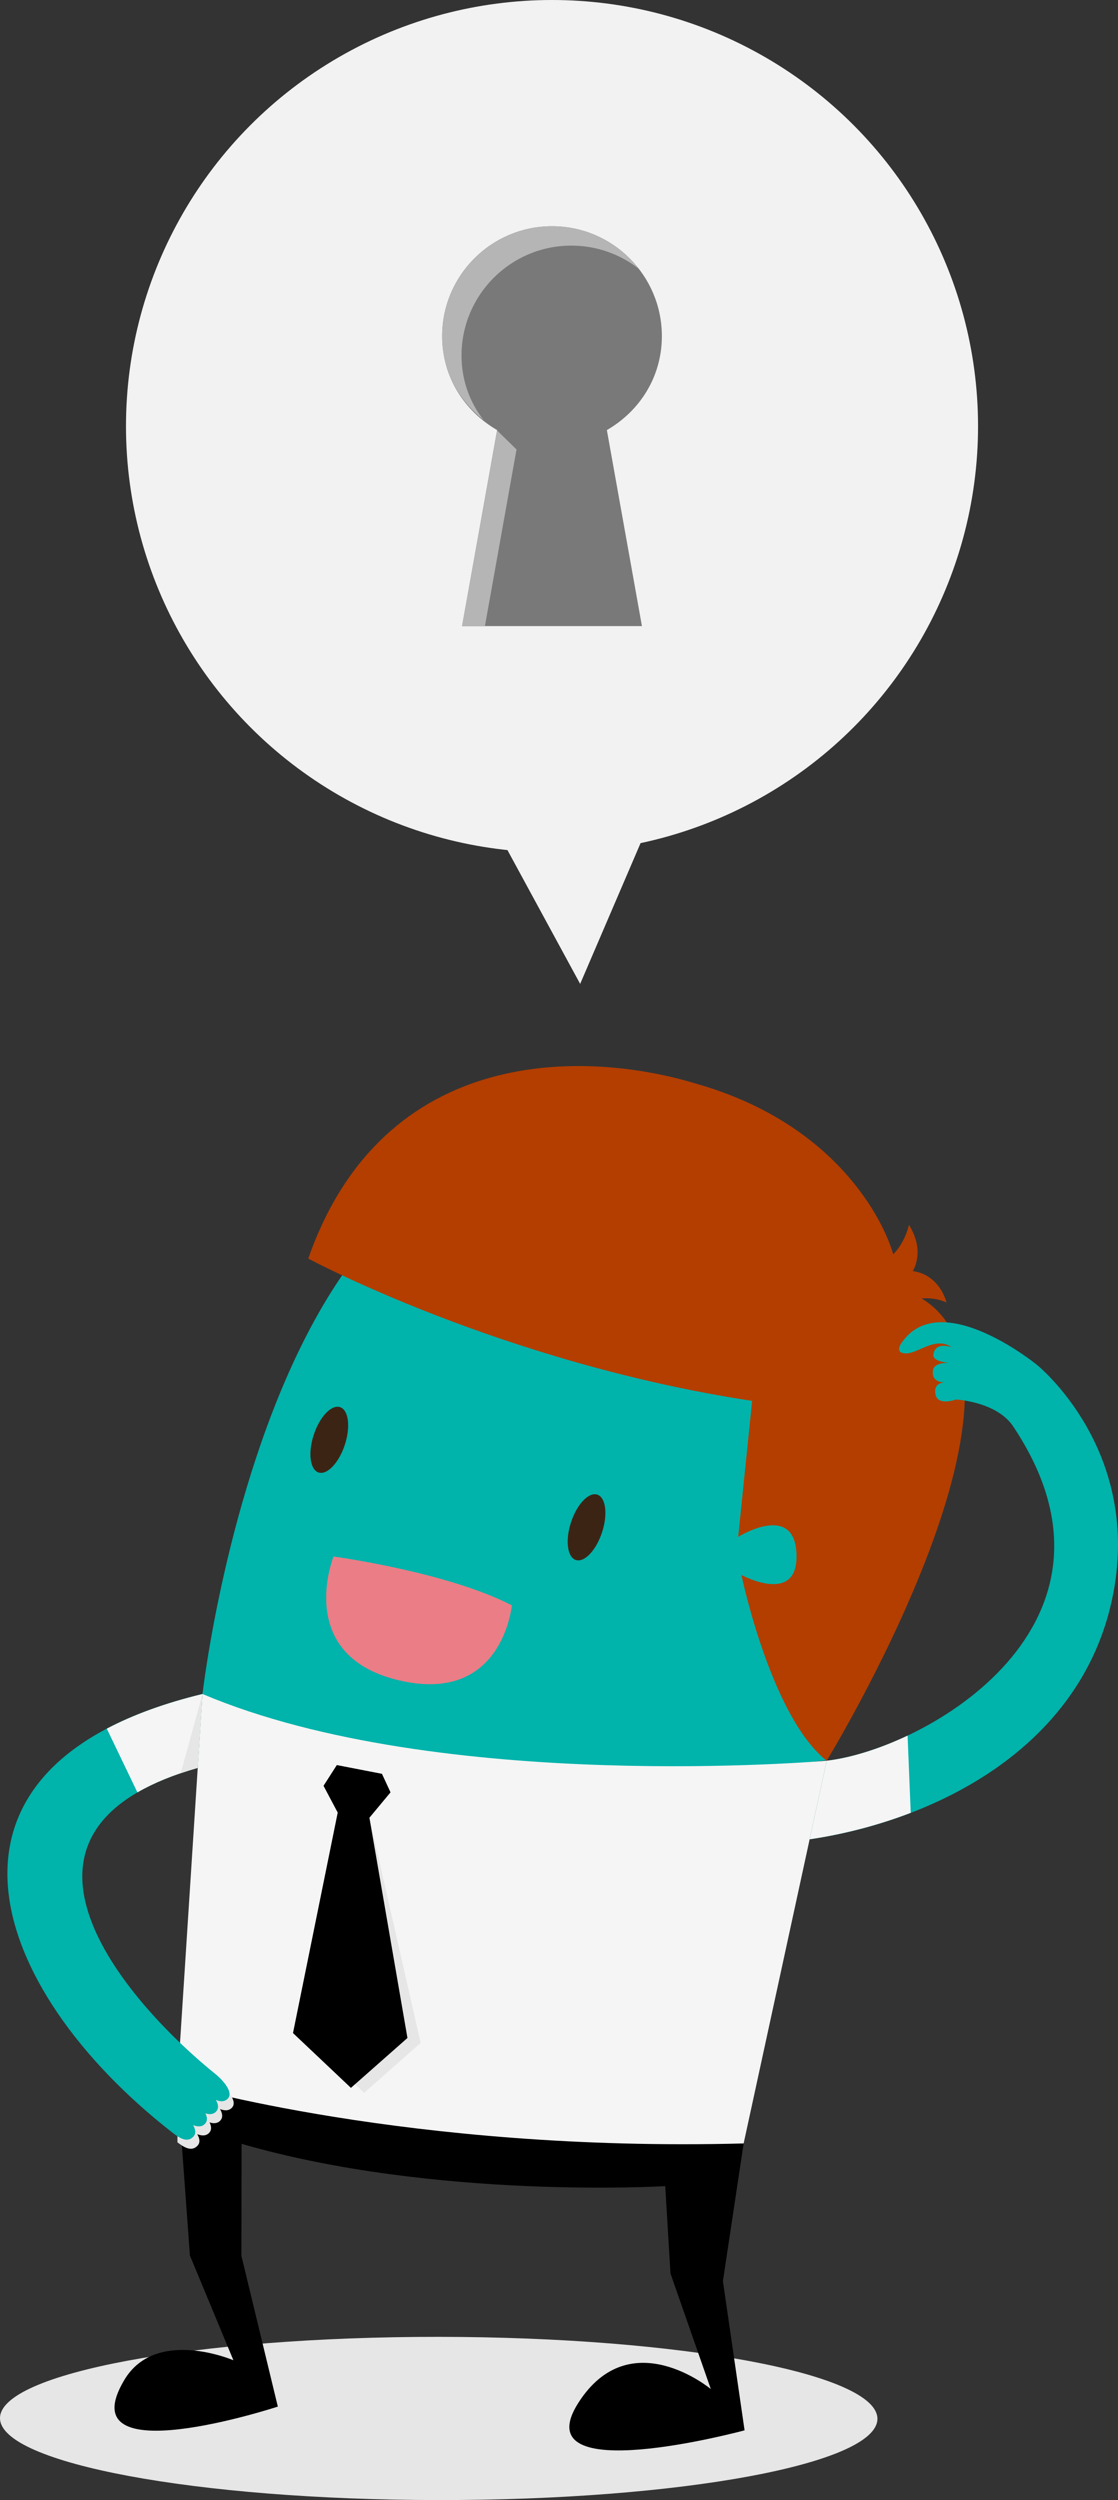<!-- Generator: Adobe Illustrator 19.1.0, SVG Export Plug-In  -->
<svg version="1.1"
	 xmlns="http://www.w3.org/2000/svg" xmlns:xlink="http://www.w3.org/1999/xlink" xmlns:a="http://ns.adobe.com/AdobeSVGViewerExtensions/3.0/"
	 x="0px" y="0px" width="89.709px" height="200.523px" viewBox="0 0 89.709 200.523"
	 style="enable-background:new 0 0 89.709 200.523;" xml:space="preserve">
<rect x="0" y="0" width="89.709" height="200.523" fill="#333333" stroke="none"/>
<style type="text/css">
	.st0{fill:#E6E6E6;}
	.st1{fill:#00B3AB;}
	.st2{fill:#B33E00;}
	.st3{fill:#A4A73E;}
	.st4{fill:#F5F5F5;}
	.st5{fill:none;}
	.st6{fill:#EB7D86;}
	.st7{fill:#3C2415;}
	.st8{fill:#F2F2F2;}
	.st9{fill:#797979;}
	.st10{fill:#B5B5B5;}
</style>
<defs>
</defs>
<g>
	<path class="st0" d="M0,193.951c0,3.615,15.76,6.558,35.201,6.572c19.442,0.015,35.203-2.904,35.204-6.519
		c0.001-3.615-15.758-6.558-35.199-6.572C15.765,187.417,0.002,190.336,0,193.951z"/>
	<path class="st1" d="M16.248,135.87c0,0,7.379-64.672,44.876-36.506c0,0,11.953,10.026,5.213,41.823
		C32.085,145.186,16.248,135.87,16.248,135.87z"/>
	<path class="st2" d="M59.234,123.266l1.119-10.905c-20.069-3.05-35.619-11.414-35.619-11.414
		c6.057-17.291,22.378-16.704,31.16-14.017c11.158,3.177,14.992,10.913,15.779,13.672c0.988-0.993,1.26-2.358,1.26-2.358
		c1.356,2.15,0.305,3.704,0.305,3.704c2.213,0.318,2.709,2.516,2.709,2.516c-0.704-0.306-1.388-0.367-1.987-0.318
		c10.963,6.699-7.625,37.077-7.625,37.077c-4.483-3.55-6.84-14.896-6.84-14.896s4.581,2.484,4.417-1.696
		C63.749,120.451,59.234,123.266,59.234,123.266z"/>
	<path class="st3" d="M75.321,110.477c0.041,0.002,0.065,0.003,0.065,0.003S75.362,110.479,75.321,110.477z"/>
	<path class="st1" d="M89.23,128.295c2.573-11.963-6.048-18.843-6.048-18.843s-7.645-6.234-10.789-1.818c0,0-0.719,0.897,0.283,0.92
		c1.001,0.023,2.367-1.405,3.692-0.496c0,0-1.349-0.509-1.471,0.6c-0.058,0.531,1.01,0.632,1.285,0.648
		c0.04,0.001,0.065,0.003,0.065,0.003s-0.024-0.001-0.065-0.003c-0.26-0.01-1.235-0.005-1.322,0.607
		c-0.127,0.899,0.672,0.963,0.931,0.961c0.049-0.004,0.081-0.003,0.081-0.003s-0.032,0.002-0.081,0.003
		c-0.238,0.017-0.919,0.14-0.723,0.997c0.209,0.913,1.636,0.382,1.636,0.382s3.168,0.147,4.539,2.075
		c10.682,15.859-6.914,25.966-14.906,26.893l-1.368,6.303C74.994,146.039,86.656,140.258,89.23,128.295z"/>
	<path class="st3" d="M74.931,112.045c0.049-0.001,0.081-0.003,0.081-0.003S74.98,112.042,74.931,112.045z"/>
	<path d="M59.67,171.919l-1.663,11.043l1.738,11.968c0,0-17.827,4.821-13.334-2.212c4.15-6.495,10.625-1.099,10.625-1.099
		L53.8,182.35l-0.421-7.007c0,0-18.439,1.113-33.994-3.392l-0.015,8.98l2.923,12.095c0,0-16.889,5.539-12.32-2.133
		c2.533-4.253,8.756-1.584,8.756-1.584l-3.49-8.399l-1.005-13.765L59.67,171.919z"/>
	<path class="st4" d="M16.248,135.87l-2.015,31.276c0,0,18.603,5.49,45.437,4.773l6.664-30.696
		C66.334,141.222,35.31,143.946,16.248,135.87z"/>
	<polygon class="st0" points="27.027,141.571 25.96,143.235 27.099,145.38 24.57,163.461 29.219,167.858 33.754,163.856 
		29.642,145.795 31.336,143.758 30.648,142.274 	"/>
	<polygon points="27.027,141.571 25.96,143.235 27.099,145.38 23.51,163.066 28.159,167.462 32.694,163.46 29.642,145.795 
		31.336,143.758 30.648,142.274 	"/>
	<path class="st0" d="M18.62,169.042c-0.261,0.289-0.629,0.253-0.966,0.118c0.176,0.302,0.27,0.65,0.028,0.918
		c-0.236,0.26-0.56,0.255-0.87,0.152c0.143,0.28,0.199,0.586-0.02,0.829c-0.26,0.287-0.628,0.252-0.965,0.117
		c0.177,0.303,0.27,0.65,0.028,0.917c-0.475,0.523-1.099,0.133-1.616-0.262l-0.004-4.687h0l0.188-2.915
		c1.146,1.123,2.27,2.105,3.242,2.884C17.879,167.288,19.162,168.445,18.62,169.042z"/>
	<path class="st1" d="M16.248,135.87l-0.382,5.926c-18.24,5.201-5.02,19.395,1.465,24.592c0.215,0.173,1.498,1.33,0.956,1.927
		c-0.261,0.289-0.629,0.253-0.966,0.118c0.176,0.302,0.27,0.65,0.028,0.918c-0.236,0.26-0.56,0.255-0.87,0.152
		c0.143,0.28,0.199,0.586-0.02,0.829c-0.26,0.287-0.628,0.252-0.965,0.117c0.177,0.303,0.27,0.65,0.028,0.917
		c-0.507,0.559-1.184,0.076-1.72-0.342C-1.026,159.456-7.312,141.57,16.248,135.87z"/>
	<path class="st4" d="M16.248,135.87l-0.382,5.926c-1.962,0.56-3.559,1.224-4.84,1.969l-2.457-5.114
		C10.663,137.548,13.205,136.606,16.248,135.87z"/>
	<path class="st0" d="M15.867,141.796c-0.477,0.136-0.932,0.279-1.366,0.427l1.748-6.352L15.867,141.796z"/>
	<path class="st5" d="M76.18,109.307c0.04,0.001,0.065,0.003,0.065,0.003S76.221,109.31,76.18,109.307z"/>
	<path class="st5" d="M75.789,110.875c0.049-0.004,0.081-0.003,0.081-0.003S75.838,110.874,75.789,110.875z"/>
	<path class="st4" d="M66.334,141.223c1.816-0.211,4.128-0.897,6.491-2.015l0.253,6.194c-2.686,1.031-5.456,1.73-8.112,2.124
		L66.334,141.223z"/>
	<path class="st6" d="M26.763,124.844c0,0,9.084,1.222,14.307,3.915c0,0-0.73,8.039-9.144,5.995
		C23.598,132.731,26.763,124.844,26.763,124.844z"/>
	<path class="st7" d="M27.667,115.888c-0.475,1.447-1.418,2.438-2.106,2.215c-0.687-0.224-0.86-1.579-0.384-3.025
		c0.477-1.447,1.42-2.438,2.106-2.215C27.972,113.085,28.142,114.441,27.667,115.888z"/>
	<path class="st7" d="M48.307,122.906c-0.475,1.447-1.417,2.439-2.105,2.215c-0.685-0.224-0.858-1.58-0.381-3.026
		c0.475-1.447,1.417-2.438,2.105-2.215C48.612,120.104,48.784,121.459,48.307,122.906z"/>
	<g>
		<circle class="st8" cx="44.294" cy="34.185" r="34.185"/>
		<path class="st9" d="M53.109,26.961c0-4.868-3.947-8.815-8.815-8.815c-4.868,0-8.815,3.947-8.815,8.815
			c0,3.264,1.776,6.012,4.412,7.535l-2.814,15.721h14.433l-2.814-15.721C51.334,32.972,53.109,30.225,53.109,26.961z"/>
		<g>
			<path class="st10" d="M38.795,33.682c-1.104-1.422-1.762-3.185-1.762-5.167c0-4.868,3.947-8.815,8.815-8.815
				c2.038,0,3.913,0.694,5.406,1.855c-1.613-2.073-4.13-3.409-6.96-3.409c-4.868,0-8.815,3.947-8.815,8.815
				C35.479,29.747,36.776,32.103,38.795,33.682z"/>
			<polygon class="st10" points="41.446,36.05 39.892,34.531 37.078,50.217 38.911,50.217 			"/>
		</g>
		<polygon class="st8" points="52.94,64.037 46.552,78.916 38.819,64.689 		"/>
	</g>
</g>
</svg>